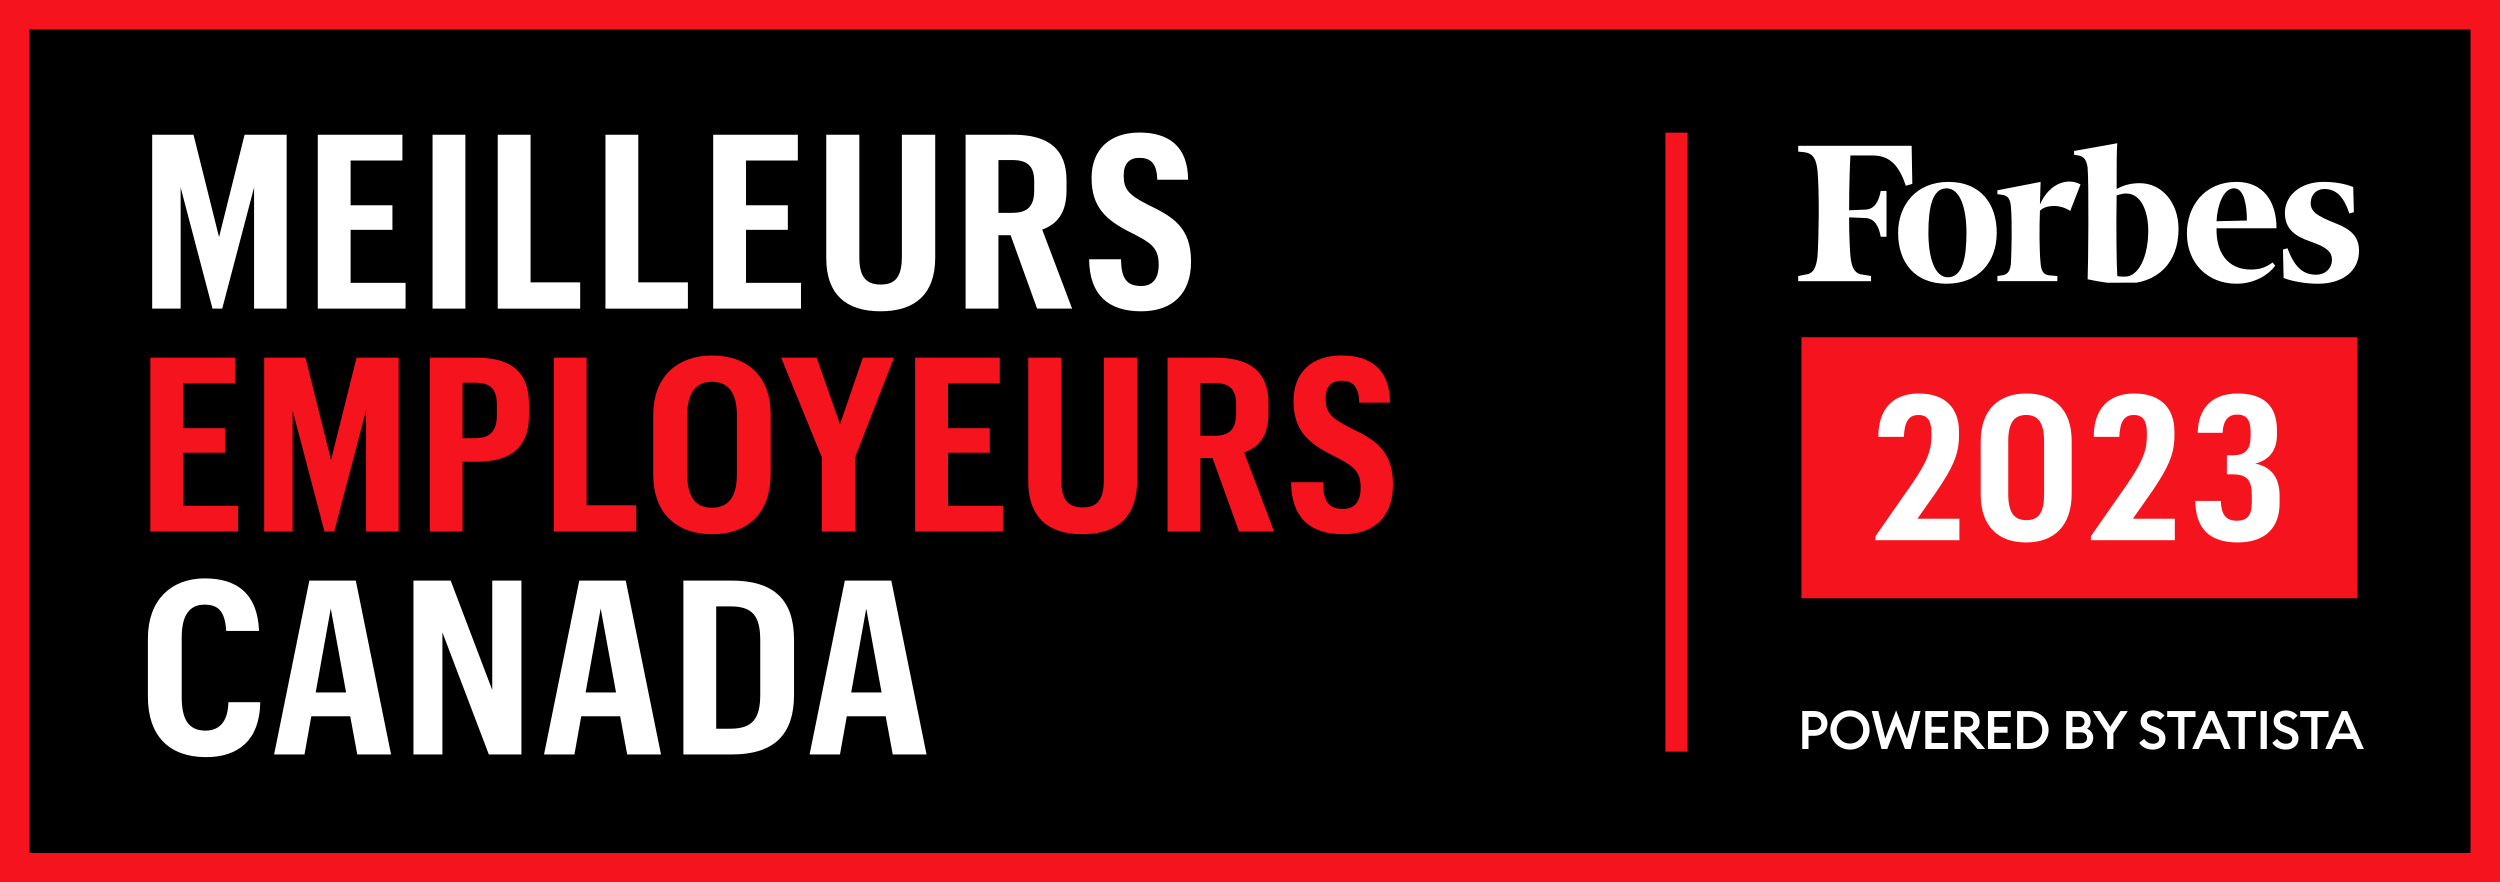 <?xml version="1.0" encoding="UTF-8"?> <svg xmlns="http://www.w3.org/2000/svg" xmlns:xlink="http://www.w3.org/1999/xlink" id="a" viewBox="0 0 1357 479"><rect x="0" y="0" width="1357" height="479" fill="#333333" stroke="none"/><defs><style>.f{fill:none;}.g,.h{fill:#fff;}.i{fill:#f5141d;}.j{fill:#f5141e;}.h{fill-rule:evenodd;}.k{clip-path:url(#e);}.l{clip-path:url(#d);}.m{clip-path:url(#b);}.n{clip-path:url(#c);}</style><clipPath id="b"><polygon class="f" points="976.06 77.73 1280.47 76.75 1280.47 153.03 976.06 154.02 976.06 77.73"></polygon></clipPath><clipPath id="c"><polygon class="f" points="976.06 77.73 1280.47 76.75 1280.47 153.03 976.06 154.02 976.06 77.73"></polygon></clipPath><clipPath id="d"><polygon class="f" points="976.06 78.72 1280.47 77.73 1280.47 154.02 976.06 155 976.06 78.72"></polygon></clipPath><clipPath id="e"><polygon class="f" points="976.06 78.72 1280.47 77.73 1280.47 154.02 976.06 155 976.06 78.72"></polygon></clipPath></defs><rect x="8" y="8" width="1341" height="463"></rect><path class="j" d="m1341,16v447H16V16h1325m16-16H0v479h1357V0h0Z"></path><path class="i" d="m81.6,194.14h45.94v13.99h-28.12v24.29h22.7v13.33h-22.7v28.78h29.83v13.99h-47.65v-94.38Z"></path><path class="i" d="m143.38,194.14h22.44l13.86,55.57,13.86-55.57h22.84v94.38h-17.69v-65.74l-17.29,65.74h-5.28l-17.29-65.74v65.74h-15.44v-94.38h0Z"></path><path class="i" d="m233.27,194.14h25.21c19.41,0,28.65,8.05,28.65,25.21v6.34c0,17.16-10.03,24.95-28.25,24.95h-7.79v37.89h-17.82v-94.39h0Zm24.81,43.7c7.79,0,11.62-3.83,11.62-12.41v-5.81c0-8.84-3.96-11.88-11.62-11.88h-7v30.1h7Z"></path><path class="i" d="m300.59,194.14h17.82v80.13h26.93v14.26h-44.75v-94.39Z"></path><path class="i" d="m354.57,257.64v-32.34c0-20.99,13.2-32.34,31.95-32.34s31.81,10.82,31.81,32.08v32.08c0,21.12-12.14,32.87-31.68,32.87-19.67,0-32.08-11.63-32.08-32.35Zm45.41-.13v-32.34c0-11.48-4.49-17.95-13.46-17.95s-13.46,6.07-13.46,17.95v32.34c0,12.01,4.22,18.08,13.46,18.08s13.46-6.47,13.46-18.08Z"></path><path class="i" d="m446.05,248.13l-22.04-53.99h19.27l12.67,36.17,12.41-36.17h16.9l-21.12,54.12v40.26h-18.08v-40.39h-.01Z"></path><path class="i" d="m496.74,194.14h45.94v13.99h-28.12v24.29h22.7v13.33h-22.7v28.78h29.83v13.99h-47.65v-94.38h0Z"></path><path class="i" d="m617.25,194.14v66.79c0,19.67-10.82,29.04-29.7,29.04s-29.44-9.37-29.44-28.78v-67.06h17.95v66.53c0,10.43,3.56,14.78,11.62,14.78s11.48-4.36,11.48-15.18v-66.13h18.09Z"></path><path class="i" d="m633.75,194.14h26c19.27,0,28.78,8.05,28.78,24.82v5.28c0,12.67-5.28,18.48-13.2,21.38l16.24,42.9h-19.01l-14.39-39.87h-6.6v39.87h-17.82v-94.38Zm25.34,42.38c8.18,0,11.88-3.43,11.88-12.14v-5.02c0-8.32-3.83-11.48-11.88-11.48h-7.52v28.65h7.52Z"></path><path class="i" d="m700.81,261.73h17.29c.13,10.69,3.3,14.52,10.96,14.52,6.07,0,9.5-3.83,9.5-11.62,0-9.5-4.62-12.01-14.65-17.16-14.26-7-21.78-14.26-21.78-29.83s9.9-24.69,26-24.69,26.27,7.66,26.4,25.61h-16.76c-.13-9.37-4.09-11.88-9.64-11.88s-8.58,3.17-8.58,9.64c0,7.52,2.9,10.56,12.94,15.71,13.86,6.6,23.63,12.41,23.63,31.02,0,17.56-10.3,26.93-27.06,26.93-17.69,0-28.12-8.71-28.25-28.25Z"></path><path class="g" d="m80.28,378.24v-31.68c0-21.12,12.8-32.61,30.89-32.61,16.63,0,28.64,7.53,29.44,28.51h-17.82c-.66-10.56-4.22-14.26-11.75-14.26-8.18,0-12.41,5.68-12.41,17.95v32.21c0,12.14,3.7,18.22,12.94,18.22,7,0,12.14-4.22,12.41-15.44h17.29c-.26,20.99-12.28,29.83-29.44,29.83-20.2.01-31.55-11.74-31.55-32.73Z"></path><path class="g" d="m190.1,388.8h-21.12l-3.7,20.72h-16.5l19.14-94.38h25.21l19.14,94.38h-18.35l-3.82-20.72Zm-18.74-12.93h16.5l-8.32-45.54-8.18,45.54Z"></path><path class="g" d="m224.42,315.14h20.2l22.57,59.4v-59.4h15.84v94.38h-17.69l-25.21-66.27v66.27h-15.71v-94.38Z"></path><path class="g" d="m336.62,388.8h-21.12l-3.7,20.72h-16.5l19.14-94.38h25.21l19.14,94.38h-18.35l-3.82-20.72Zm-18.74-12.93h16.5l-8.32-45.54-8.18,45.54Z"></path><path class="g" d="m397.08,315.14c22.44,0,33.92,9.9,33.92,32.08v29.96c0,21.78-11.09,32.34-33.66,32.34h-26.4v-94.38h26.14Zm-8.32,14v66.4h7.66c12.01,0,16.24-5.41,16.24-18.48v-29.57c0-13.07-4.09-18.35-16.24-18.35h-7.66Z"></path><path class="g" d="m480.76,388.8h-21.12l-3.7,20.72h-16.5l19.14-94.38h25.21l19.14,94.38h-18.35l-3.82-20.72Zm-18.74-12.93h16.5l-8.32-45.54-8.18,45.54Z"></path><path class="g" d="m82.6,73.14h22.44l13.86,55.57,13.86-55.57h22.84v94.38h-17.69v-65.74l-17.29,65.74h-5.28l-17.29-65.74v65.74h-15.45v-94.38Z"></path><path class="g" d="m172.49,73.14h45.94v13.99h-28.12v24.29h22.7v13.33h-22.7v28.78h29.83v13.99h-47.65v-94.38h0Z"></path><path class="g" d="m234.79,73.14h17.82v94.38h-17.82v-94.38h0Z"></path><path class="g" d="m270.17,73.14h17.82v80.13h26.93v14.26h-44.75v-94.39Z"></path><path class="g" d="m328.64,73.14h17.82v80.13h26.93v14.26h-44.75v-94.39Z"></path><path class="g" d="m387.12,73.14h45.94v13.99h-28.12v24.29h22.7v13.33h-22.7v28.78h29.83v13.99h-47.65v-94.38Z"></path><path class="g" d="m507.63,73.14v66.79c0,19.67-10.82,29.04-29.7,29.04s-29.44-9.37-29.44-28.78v-67.05h17.95v66.53c0,10.43,3.56,14.78,11.62,14.78s11.48-4.36,11.48-15.18v-66.13h18.09Z"></path><path class="g" d="m524.13,73.14h26c19.27,0,28.78,8.05,28.78,24.82v5.28c0,12.67-5.28,18.48-13.2,21.38l16.24,42.9h-19.01l-14.39-39.87h-6.6v39.87h-17.82v-94.38Zm25.35,42.38c8.18,0,11.88-3.43,11.88-12.14v-5.02c0-8.32-3.83-11.48-11.88-11.48h-7.52v28.65h7.52Z"></path><path class="g" d="m591.19,140.73h17.29c.13,10.69,3.3,14.52,10.96,14.52,6.07,0,9.5-3.83,9.5-11.62,0-9.5-4.62-12.01-14.65-17.16-14.26-7-21.78-14.26-21.78-29.83s9.9-24.69,26-24.69,26.27,7.66,26.4,25.61h-16.76c-.13-9.37-4.09-11.88-9.64-11.88s-8.58,3.17-8.58,9.64c0,7.52,2.9,10.56,12.94,15.71,13.86,6.6,23.63,12.41,23.63,31.02,0,17.56-10.3,26.93-27.06,26.93-17.69,0-28.12-8.71-28.25-28.25Z"></path><rect class="i" x="904" y="72" width="12" height="336"></rect><path class="g" d="m991.95,392.68c0,3.8-2.9,6.73-7.14,6.73h-3.16v7.14h-3.39v-20.6h6.56c4.23,0,7.13,2.93,7.13,6.73Zm-3.33,0c0-2-1.42-3.54-3.83-3.54h-3.13v7.08h3.13c2.4,0,3.83-1.54,3.83-3.54Z"></path><path class="g" d="m1004.16,406.89c-5.92,0-10.65-4.7-10.65-10.65s4.73-10.65,10.65-10.65,10.65,4.7,10.65,10.65-4.76,10.65-10.65,10.65Zm0-3.28c4.06,0,7.19-3.28,7.19-7.37s-3.13-7.37-7.19-7.37-7.22,3.28-7.22,7.37,3.13,7.37,7.22,7.37Z"></path><path class="g" d="m1029.21,393.95l-4.79,12.59h-3.13l-5.31-20.6h3.57l3.77,14.97,5.89-15.32,5.89,15.32,3.77-14.97h3.6l-5.34,20.6h-3.13l-4.79-12.59Z"></path><path class="g" d="m1045.05,385.95h12.39v3.25h-8.99v5.28h7.25v3.25h-7.25v5.57h8.99v3.25h-12.39v-20.6Z"></path><path class="g" d="m1060.85,385.95h7.43c3.83,0,6.24,2.47,6.24,5.86,0,2.9-1.71,4.79-4.67,5.48l7.66,9.25h-4.18l-7.54-9.05h-1.54v9.05h-3.39v-20.59h0Zm7.02,8.58c2,0,3.25-.96,3.25-2.73s-1.25-2.73-3.25-2.73h-3.63v5.45h3.63Z"></path><path class="g" d="m1079.06,385.95h12.39v3.25h-8.99v5.28h7.25v3.25h-7.25v5.57h8.99v3.25h-12.39v-20.6Z"></path><path class="g" d="m1094.87,385.95h6.32c6.12,0,10.79,4.47,10.79,10.3s-4.67,10.3-10.79,10.3h-6.32v-20.6Zm6.32,17.43c4.41,0,7.34-3.1,7.34-7.14s-2.93-7.14-7.34-7.14h-2.93v14.27h2.93Z"></path><path class="g" d="m1121.55,385.95h7.11c3.68,0,6.15,2.61,6.15,5.69,0,1.83-.78,3.13-1.92,3.97,1.89.78,3.31,2.35,3.31,4.9,0,3.42-2.73,6.03-6.64,6.03h-8.01v-20.59Zm6.93,8.67c1.86,0,2.99-1.22,2.99-2.79s-1.13-2.79-2.99-2.79h-3.54v5.57h3.54Zm.98,8.82c2.18,0,3.42-1.25,3.42-2.96s-1.22-2.96-3.42-2.96h-4.53v5.92h4.53Z"></path><path class="g" d="m1143.76,397.84l-7.8-11.89h3.97l5.51,8.53,5.54-8.53h4l-7.83,11.92v8.67h-3.39v-8.7Z"></path><path class="g" d="m1163.86,401.06c1.07,1.65,2.79,2.64,4.79,2.64s3.34-1.01,3.34-2.55c0-1.45-.96-2.41-2.93-3.13l-2.26-.81c-3.28-1.19-4.87-2.99-4.87-5.8,0-3.6,2.87-5.8,6.7-5.8,2.55,0,4.73,1.02,6.24,2.81l-2.35,2.29c-1.04-1.22-2.32-1.92-3.92-1.92-1.74,0-3.25.9-3.25,2.38s1.02,2.17,3.13,2.96l2.09.78c3.04,1.13,4.87,2.96,4.84,6.03,0,3.6-2.84,5.95-6.88,5.95-3.33,0-6.09-1.51-7.34-3.71l2.67-2.12Z"></path><path class="g" d="m1182.33,389.2h-5.98v-3.25h15.37v3.25h-6v17.35h-3.39v-17.35Z"></path><path class="g" d="m1198.92,385.95h2.96l8.99,20.6h-3.54l-2.35-5.4h-9.22l-2.32,5.4h-3.51l8.99-20.6Zm4.76,12.18l-3.31-7.63-3.31,7.63h6.62Z"></path><path class="g" d="m1215.1,389.2h-5.98v-3.25h15.37v3.25h-6v17.35h-3.39v-17.35Z"></path><path class="g" d="m1227.05,385.95h3.39v20.6h-3.39v-20.6Z"></path><path class="g" d="m1236.07,401.06c1.07,1.65,2.79,2.64,4.79,2.64s3.34-1.01,3.34-2.55c0-1.45-.96-2.41-2.93-3.13l-2.26-.81c-3.28-1.19-4.87-2.99-4.87-5.8,0-3.6,2.87-5.8,6.7-5.8,2.55,0,4.73,1.02,6.24,2.81l-2.35,2.29c-1.04-1.22-2.32-1.92-3.92-1.92-1.74,0-3.25.9-3.25,2.38s1.02,2.17,3.13,2.96l2.09.78c3.04,1.13,4.87,2.96,4.84,6.03,0,3.6-2.84,5.95-6.88,5.95-3.33,0-6.09-1.51-7.34-3.71l2.67-2.12Z"></path><path class="g" d="m1254.54,389.2h-5.98v-3.25h15.37v3.25h-6v17.35h-3.39v-17.35Z"></path><path class="g" d="m1271.13,385.95h2.96l8.99,20.6h-3.54l-2.35-5.4h-9.22l-2.32,5.4h-3.51l8.99-20.6Zm4.76,12.18l-3.31-7.63-3.31,7.63h6.62Z"></path><rect class="i" x="977.83" y="183.07" width="301.7" height="141.68"></rect><path class="g" d="m1018.02,291.03l20.02-28.71c7.04-10.45,10.34-16.83,10.34-25.3v-2.2c0-6.6-2.31-9.57-7.04-9.57s-7.59,2.86-7.92,11.88h-13.86c0-15.18,7.92-23.54,22-23.54s21.78,7.7,21.78,20.68v2.31c0,10.34-3.74,17.82-12.21,30.25l-10.34,14.74h22.77v11.66h-45.54v-2.2h0Z"></path><path class="g" d="m1075.12,268.37v-28.71c0-17.6,10.12-26.07,24.75-26.07s24.64,8.14,24.64,25.85v28.49c0,17.6-9.68,26.51-24.75,26.51s-24.64-8.69-24.64-26.07Zm34.42-.33v-28.6c0-9.79-3.19-14.19-9.68-14.19s-9.79,4.07-9.79,14.19v28.71c0,10.23,3.3,14.19,9.9,14.19s9.57-4.07,9.57-14.3Z"></path><path class="g" d="m1134.95,291.03l20.02-28.71c7.04-10.45,10.34-16.83,10.34-25.3v-2.2c0-6.6-2.31-9.57-7.04-9.57s-7.59,2.86-7.92,11.88h-13.86c0-15.18,7.92-23.54,22-23.54s21.78,7.7,21.78,20.68v2.31c0,10.34-3.74,17.82-12.21,30.25l-10.34,14.74h22.77v11.66h-45.54v-2.2Z"></path><path class="g" d="m1214.59,294.44c-15.29,0-22.77-7.48-22.99-22.55h13.86c.22,7.37,2.75,10.78,8.69,10.78,5.61,0,8.14-2.97,8.14-10.01v-3.85c0-8.25-2.75-11.33-10.34-11.33h-3.19v-10.34h3.19c7.04,0,9.68-3.41,9.68-10.34v-2.53c0-6.49-2.42-9.24-7.26-9.24s-7.7,3.19-7.92,9.9h-13.53c.22-13.42,7.92-21.34,21.67-21.34s21.34,6.38,21.34,19.91v2.53c0,8.58-4.4,13.86-11.88,15.62,8.25,1.54,13.31,7.04,13.31,17.38v4.18c0,12.98-7.48,21.23-22.77,21.23Z"></path><g class="m"><path class="h" d="m1153.47,150.16c-1.4,0-3.15,0-4.2-.34-.35-4.9-.7-25.54-.35-43.74,2.1-.7,3.5-1.05,5.25-1.05,7.69,0,11.9,9.1,11.9,20.29-.01,14-5.26,24.84-12.6,24.84h0Zm8.04-50.73c-4.9,0-8.75,1.05-12.6,3.15,0-11.2,0-21.34.35-24.84l-23.44,4.2v2.1l2.45.35c3.15.7,4.2,2.45,4.9,6.65.7,8.4.35,53.18,0,60.54,6.3,1.4,12.95,2.45,19.6,2.45,18.55,0,29.74-11.55,29.74-29.74-.01-14.36-9.1-24.86-21-24.86h0Z"></path></g><g class="n"><path class="h" d="m1037.64,79.14h-61.58v3.15l3.5.35c4.55.7,6.3,3.5,7,10.15,1.05,12.6.7,35.34,0,46.19-.7,6.65-2.45,9.79-7,10.14l-3.5.71v2.79h39.54v-2.79l-4.2-.71c-4.55-.35-6.3-3.49-7-10.14-.35-4.55-.7-11.9-.7-21l8.4.35c5.25,0,7.69,4.2,8.75,10.15h3.15v-24.84h-3.15c-1.05,5.95-3.5,10.15-8.75,10.15l-8.4.35c0-11.9.35-23.09.7-29.74h12.25c9.45,0,14.35,5.95,17.85,16.44l3.5-1.05-.36-20.65h0Z"></path></g><path class="h" d="m1056.54,102.23c-7.7,0-9.8,10.5-9.8,24.14s3.5,24.14,10.5,24.14c8.05,0,10.15-10.5,10.15-24.14s-3.5-24.14-10.85-24.14h0Zm1.05-3.5c17.5,0,26.24,11.9,26.24,27.64s-9.8,27.64-27.29,27.64-26.24-11.9-26.24-27.64c0-15.05,9.79-27.64,27.29-27.64h0Z"></path><g class="l"><path class="h" d="m1203.15,120.07l16.45-.35c0-7-1.05-17.5-6.99-17.5-5.96.01-9.11,9.8-9.46,17.85h0Zm-16.1,6.65c0-14.34,9.1-27.99,26.94-27.99,14.7,0,21.7,10.85,21.7,25.19h-32.54c-.35,12.94,5.95,22.39,18.55,22.39,5.6,0,8.4-1.4,11.89-3.85l1.4,1.75c-3.5,4.9-11.19,9.8-20.99,9.8-15.75.01-26.95-11.19-26.95-27.29h0Z"></path></g><g class="k"><path class="h" d="m1277.33,101.53c-4.2-1.75-9.8-2.8-16.09-2.8-12.95,0-21,7.7-21,16.79s5.95,12.95,14.35,15.75c8.75,3.14,11.2,5.6,11.2,9.79s-3.15,8.05-8.75,8.05c-6.65,0-11.55-3.85-15.4-14.34l-2.45.7.35,15.4c4.2,1.75,11.89,3.15,18.55,3.15,13.64,0,22.39-7,22.39-17.85,0-7.35-3.85-11.55-12.95-15.05-9.8-3.85-13.29-6.29-13.29-10.84s3.15-7.7,7.34-7.7c6.3,0,10.5,3.85,13.65,13.29l2.45-.69-.35-13.65h0Z"></path></g><path class="h" d="m1129.32,100.13c-5.95-3.5-16.44-1.75-22.04,10.85l.35-12.24-23.44,4.55v2.1l2.45.35c3.15.35,4.55,2.1,4.9,6.65.7,8.4.35,23.09,0,30.44-.35,4.2-1.75,6.29-4.9,6.65l-2.45.35v2.79h32.54v-2.79l-4.2-.35c-3.5-.35-4.55-2.45-4.9-6.65-.7-6.65-.7-19.94-.35-28.34,1.75-2.45,9.44-4.55,16.44,0l5.6-14.36h0Z"></path></svg> 
